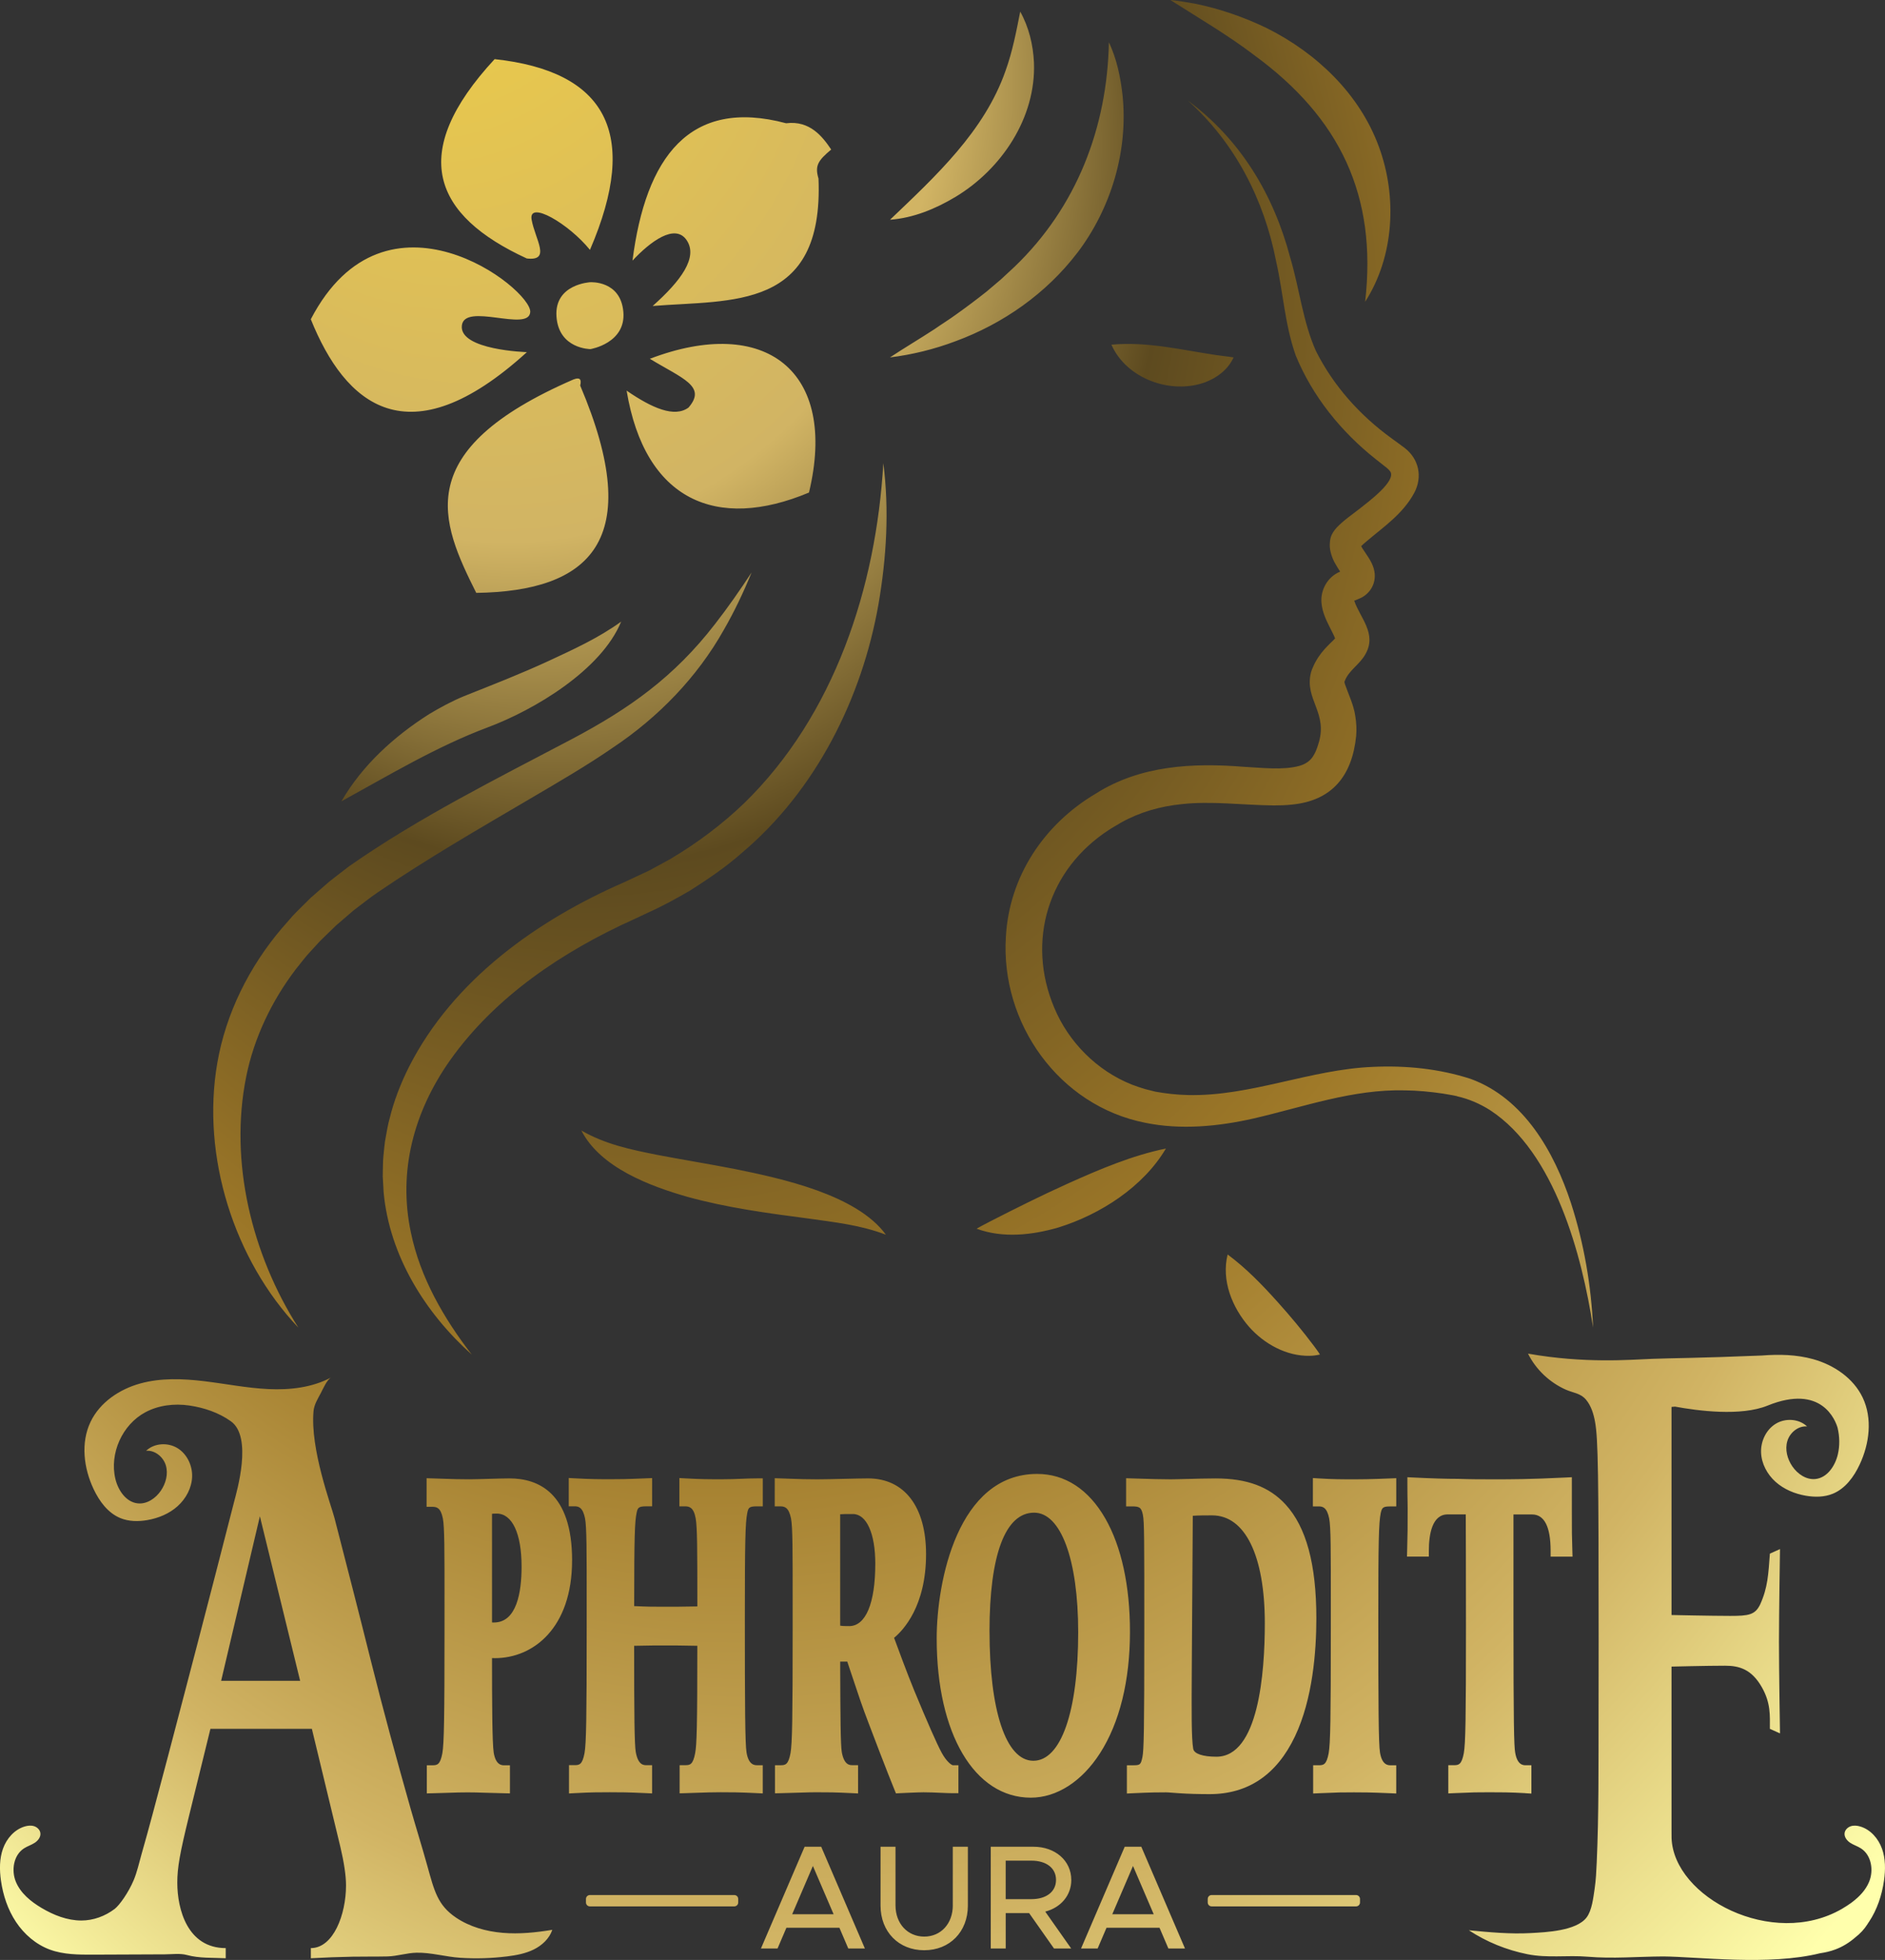 <?xml version="1.0" encoding="UTF-8"?>
<svg id="Layer_2" data-name="Layer 2" xmlns="http://www.w3.org/2000/svg" xmlns:xlink="http://www.w3.org/1999/xlink" viewBox="0 0 703.29 731.13">
  <rect x="0" y="0" width="703.29" height="731.13" fill="#333333" stroke="none"/>
  <defs>
    <style>
      .cls-1 {
        fill: url(#radial-gradient);
      }
    </style>
    <radialGradient id="radial-gradient" cx="351.64" cy="365.57" fx="112.94" fy="-86.51" r="511.23" gradientTransform="translate(0 -53.09) scale(1 1.15)" gradientUnits="userSpaceOnUse">
      <stop offset="0" stop-color="#fedb37"/>
      <stop offset=".32" stop-color="#d1b464"/>
      <stop offset=".43" stop-color="#5d4a1f"/>
      <stop offset=".61" stop-color="#9f7928"/>
      <stop offset=".79" stop-color="#d1b464"/>
      <stop offset=".94" stop-color="#ffffac"/>
    </radialGradient>
  </defs>
  <g id="Layer_1-2" data-name="Layer 1">
    <path class="cls-1" d="M355.49,710.76c0,6.79-4.42,11.65-10.66,11.65s-10.72-4.86-10.72-11.65v-21.87h-5.58v21.98c0,9.72,6.74,16.63,16.29,16.63s16.29-6.9,16.29-16.63v-21.98h-5.63v21.87ZM273.97,706.91h-53.89c-.81,0-1.46.65-1.46,1.46v1.31c0,.81.65,1.46,1.46,1.46h53.89c.81,0,1.46-.65,1.46-1.46v-1.31c0-.81-.65-1.46-1.46-1.46ZM300.2,688.89l-16.29,37.95h6.19l3.31-7.73h19.77l3.31,7.73h6.19l-16.29-37.95h-6.19ZM295.56,714.07l7.73-18.01,7.73,18.01h-15.47ZM399.69,701.26c0-7.24-6.08-12.37-14.08-12.37h-15.96v37.95h5.58v-13.2h8.73l9.28,13.2h6.41l-9.67-13.75c5.74-1.49,9.72-5.97,9.72-11.82ZM384.83,708.44h-9.61v-14.36h9.61c5.47,0,9.17,2.71,9.17,7.18s-3.7,7.18-9.17,7.18ZM505.95,706.91h-53.89c-.81,0-1.46.65-1.46,1.46v1.31c0,.81.65,1.46,1.46,1.46h53.89c.81,0,1.46-.65,1.46-1.46v-1.31c0-.81-.65-1.46-1.46-1.46ZM419.63,688.89l-16.29,37.95h6.19l3.31-7.73h19.77l3.31,7.73h6.19l-16.29-37.95h-6.19ZM414.99,714.07l7.73-18.01,7.73,18.01h-15.47ZM250.41,320.27c-1.71.94-6.49,3.54-8.2,4.47-2.95,1.41-6.22,2.92-9.19,4.3-32.66,14.22-63.92,36.49-80.41,68.91-3.09,6.14-5.66,12.73-7.27,19.41-.58,1.97-1.04,4.71-1.41,6.79-.44,2.01-.62,4.78-.86,6.87-.26,2.34-.18,5.39-.27,7.77.1,1.64.22,4.33.34,6.03,2.19,23.62,15.53,44.97,32.87,60.47-10.48-13.53-19.25-28.79-22.7-45.5-4.89-23.04,1.17-45.13,14.5-64.12,16.92-23.92,42.16-40.78,68.62-52.72,1.71-.77,4.27-1.99,6-2.81,4.85-2.17,10.46-5.26,15.06-7.95,6.7-4.28,13.37-8.76,19.31-14.05,27.6-23.25,44.82-57.69,50.97-92.79,2.99-17.36,4.04-35.09,1.8-52.57-2.67,46.32-18.26,94.07-51.98,126.9-8.25,7.89-17.41,14.76-27.22,20.6ZM256.19,89.6c4.33,6.39-2.13,15.16-12.68,24.54,29.43-2.38,63.89,1.81,61.87-47.53-1.44-4.85-.15-6.72,4.74-10.83-3.2-4.76-7.94-10.93-16.81-9.8-36.13-9.64-52.41,12.77-57.33,51.24,6.64-7.12,15.88-14.02,20.21-7.63ZM213.45,582.07c0-25.28-12.69-30.58-23.33-30.58-2,0-4.98.09-7.87.17-2.82.08-5.48.16-7.21.16-3.87,0-6.41-.09-9.63-.2-1.22-.04-2.54-.09-4.07-.13l-2.18-.07v10.67h2.12c1.68,0,3.14.33,3.95,4.32.63,3.24.63,11.79.62,32.45v8.17c0,33.73-.17,43.4-.81,47-.8,4.25-1.91,4.47-3.67,4.47h-2.12v10.49l2.17-.05c2.8-.07,4.75-.14,6.38-.19,2.34-.08,4.02-.14,6.67-.14,2.32,0,3.9.05,6.3.13,1.81.06,4.04.13,7.32.2l2.17.05v-10.48h-2.12c-.86,0-3.16,0-3.94-4.73-.56-3.66-.63-18.57-.63-35.27.41.02.79.03,1.08.03,14.33,0,28.79-11.27,28.79-36.45ZM183.57,605.23v-40.54c.52-.05,1.12-.08,1.74-.08,5.81,0,9.29,7.41,9.29,19.81,0,9.5-1.79,20.82-10.32,20.82-.25,0-.48,0-.71-.01ZM301.83,183.74c10.91-45.48-16.38-66.28-59.37-49.9,12.1,7.36,21.34,10.22,14.43,18.19-5.23,3.85-13.55.25-23.1-6.31,6.8,41.02,33.62,52.45,68.03,38.02ZM274.21,436.09c-9.88-1.94-19.67-3.49-29.27-5.34-9.82-1.97-19.12-3.9-28.04-9.04,7.08,13.82,25.52,20.73,39.6,24.75,14.66,4.06,29.96,6.1,44.81,8.05,10.02,1.42,19.58,2.4,29.22,6.07-10.89-14.98-39.1-21-56.32-24.5ZM449.69,142.58c4.42-1.68,8.51-4.71,10.55-9.26-2.51-.4-4.58-.57-6.56-.88-12.98-1.92-25.68-5.11-39.01-3.86,5.58,12.68,22.17,18.73,35.02,14ZM385.77,23.34c-.31-6.63-1.89-13.2-5.13-19.01-1.47,7.49-2.87,14.83-5.45,22.01-7.91,22.69-26.13,39.4-43.12,55.63,8.73-.65,16.99-4.06,24.45-8.54,17.18-10.35,30.06-29.57,29.25-50.09ZM509.32,112.59c10.87-16.93,12.04-39.21,5.1-57.97-7.24-19.67-23.29-34.88-41.72-44.1-8.42-4.07-17.34-7.17-26.48-9.08-3.19-.58-6.37-1.1-9.58-1.45,10.91,6.94,21.64,13.21,31.29,20.57,31.99,23.39,45.95,52.38,41.4,92.03ZM401.95,94.32c12.63-16.65,19.06-38.14,16.86-58.92-.76-6.74-2.17-13.48-5.08-19.62-.64,31.91-12.08,61.54-35.2,83.73-1.11,1.03-4.03,3.73-5.1,4.73-1.17.97-4.15,3.52-5.35,4.54-3.61,2.86-7.62,5.88-11.37,8.54-2.28,1.68-5.6,3.75-7.97,5.42-5.54,3.62-11.11,6.9-16.68,10.58,8.27-1,16.6-3.07,24.42-6.02,17.79-6.54,33.92-17.85,45.46-32.99ZM488.64,505.75c1.25,0,2.54-.18,3.83-.47-.71-1.17-1.46-2.11-2.16-3.09-4.33-5.78-8.92-11.27-13.72-16.61-5.65-6.28-11.55-12.41-18.56-17.62-2.41,9.64,1.68,19.8,8.04,27.04,5.63,6.33,13.9,10.93,22.57,10.76ZM368.93,455.89c-1.48.8-3,1.52-4.56,2.46,9.82,3.61,20.75,2.39,30.58-.48,15.62-4.87,31.6-15.13,40.05-29.43-12.68,2.6-24.78,7.77-36.42,12.99-10.01,4.51-19.84,9.42-29.65,14.45ZM442.76,551.7c-2.52.07-4.69.13-6.07.13-3.57,0-7.6-.12-12.25-.27l-4.29-.13v10.5h2.12c2.79,0,3.57.31,4.14,3.15.53,2.64.53,8.67.53,42.12,0,38.73-.17,45.73-.71,48.29-.62,2.92-.89,3.01-3.67,3.01h-2.12v10.54l2.22-.11c6.83-.33,9.68-.33,12.43-.33.48,0,1.22.06,2.24.14.72.06,1.59.12,2.61.19,3.47.23,7.19.34,11.36.34,14.36,0,25.08-7.26,31.87-21.58,6.58-13.87,7.96-31.59,7.96-44,0-20.17-3.76-34.06-11.49-42.48-6.09-6.62-14.37-9.71-26.07-9.71-3.43,0-7.35.11-10.8.21ZM471.9,605.52c0,18.59-2.35,49.79-18.05,49.79-5.1,0-8.33-1.1-8.66-2.94-.69-3.83-.63-14.1-.54-29.65l.38-57.29c2.27-.15,4.78-.15,7.22-.15,12.31,0,19.65,15.04,19.65,40.24ZM196.58,131.36s-25.16-.74-24.27-9.85c.87-8.91,24.98,2.55,25.52-5.1.61-8.66-53.82-51.14-81.87,2.68,12.79,31.76,36.29,52.59,80.62,12.27ZM505.72,551.83c-5.59,0-8.14,0-13.63-.33l-2.25-.14v10.57h2.12c1.54,0,3.11.35,3.95,4.48.63,3.24.63,11.82.62,32.56v8.22c0,33.99-.16,43.19-.81,46.83-.8,4.25-1.91,4.47-3.67,4.47h-2.12v10.54l2.22-.1c7.21-.33,8.67-.33,13-.33,3.31,0,6.17,0,13.57.33l2.21.1v-10.53h-2.12c-.86,0-3.16,0-3.94-4.76-.54-3.19-.63-18.07-.63-50.22,0-28.21.17-35.52.9-39.07.47-2.18.95-2.51,3.68-2.51h2.12v-10.53l-2.21.09c-7.97.33-11.37.33-13.01.33ZM410.39,654.05c7.33-11.42,11.2-27.1,11.2-45.35,0-17.14-3.18-31.74-9.19-42.24-6.23-10.89-15.03-16.64-25.45-16.64-29.64,0-37.47,40.16-37.47,61.39,0,35.52,14.11,59.38,35.11,59.38,9.65,0,19.05-6.03,25.8-16.55ZM369.18,608.53c0-28.54,5.91-44.26,16.64-44.26,9.99,0,16.45,17.51,16.45,44.6,0,29.57-6.41,47.95-16.73,47.95s-16.35-18.95-16.35-48.28ZM334.28,668.99l1.5-.08c.07,0,6.57-.33,8.75-.33s4.6.1,6.68.2c1.68.07,3.13.14,4.25.14h2.12v-8.32l.02-2.12h-2.12c-.47-.06-2.33-1.29-4.19-4.74-1.83-3.42-5.16-10.97-10.18-23.08-2.6-6.33-6.19-16.03-7.53-19.7,3.46-2.86,11.93-11.84,11.93-31.23,0-17.68-8.09-28.24-21.63-28.24-1.98,0-5.32.08-8.86.16-3.77.09-7.66.18-10.08.18-4.09,0-6.68-.09-9.96-.21-1.14-.04-2.35-.08-3.74-.13l-2.19-.07v10.5h2.12c1.54,0,3.11.35,3.95,4.48.63,3.24.63,11.82.62,32.56v8.22c0,33.99-.16,43.19-.81,46.83-.8,4.25-1.91,4.47-3.67,4.47h-2.12v10.48l2.17-.05c3.48-.08,5.79-.15,7.62-.22,2.16-.07,3.58-.12,5.43-.12,4.82,0,7.02,0,13.56.33l2.23.11v-10.55h-2.12c-.99,0-3.05,0-3.95-4.78-.48-2.72-.53-13.85-.6-30.69v-3.16s2.64,0,2.64,0l1.32,3.96c2.9,8.72,4.22,12.7,6.62,18.95,6.53,17.24,9.6,24.76,9.64,24.83l.57,1.39ZM316.82,606.58c-1.75,0-2.3,0-3.35-.16v-41.55c1.04-.09,2.09-.09,4.76-.09,5.07,0,8.34,7.25,8.34,18.48,0,14.83-3.56,23.33-9.76,23.33ZM543.68,408.97c4.37.97,8.49,2.76,12.32,5.19,24.06,15.76,34.23,53.98,38.38,81.06-.71-15.69-3.38-31.36-8.27-46.5-6.24-18.97-17.51-39.02-37.44-46.27-11.71-3.8-24.19-5.04-36.48-4.47-23.45.96-45.73,11.08-69.02,10.5-4.11-.09-8.16-.54-12.07-1.25-.84-.22-2.97-.74-3.84-.96-1.65-.48-3.37-1.08-4.97-1.68-13.04-5.2-23.59-15.81-28.98-28.73-10.44-24.9-2.23-51.57,20.41-66.27,1.06-.74,3.53-2.1,4.57-2.75,6.91-3.87,14.53-6.04,22.44-6.85,11.07-1.27,22.88.35,34.48.46,2.15,0,4.42-.06,6.58-.29,15.21-1.4,22.68-10.76,24.19-25.59.21-2.47.09-5.03-.33-7.5-.53-3.99-2.77-8.65-3.86-11.87-.17-.55-.19-.85-.19-.87,0,0,0,0,0,0,.01.01-.01.02,0,.03,0,0,0,0,0,0,0,0,0,0,0,0l.04-.11.18-.44c1.57-3.89,5.57-5.97,7.67-9.88,4.29-7.62-2.12-13.52-4.23-19.85.52-.22,1.11-.44,1.58-.64,4.58-1.74,7.07-6.41,5.74-11.21-.77-2.93-2.9-5.49-4.32-7.75-.18-.29-.31-.55-.41-.76.59-.58,1.26-1.13,1.92-1.71,6.4-5.45,13.68-10.29,17.91-18.21,3.13-5.92,1.71-12.6-3.6-16.7-1.41-1.09-3.43-2.49-4.88-3.58-11.79-8.54-21.68-19.55-28.23-32.59-4.85-10.84-6.12-23.11-9.55-34.68-6.21-23.59-18.49-44.1-38.26-58.76,17.68,15.81,28.52,37.11,32.97,60.05,2.62,11.56,3.24,23.6,7.31,35.08,6.24,15.21,16.93,28.44,29.78,38.61.85.7,2.68,2.1,3.54,2.8.7.49,1.61,1.33,2,1.94,2.1,3.57-8.24,11.23-11.35,13.7-2.88,2.27-6.02,4.35-8.67,7.12-1,1.1-1.9,2.37-2.3,3.89-.24.95-.28,1.73-.31,2.63-.03,2.34,1.02,5.22,2.06,6.96.67,1.22,1.31,2.17,1.83,2.97-4.77,1.92-7.48,6.99-6.96,11.81.32,3.37,1.77,6.34,3.17,9.13.63,1.27,1.44,2.73,1.89,3.98-.65.76-2.27,2.16-3.84,3.9-1.65,1.83-3.25,4.12-4.31,6.57-.17.41-.29.67-.49,1.15l-.12.35-.23.71c-2.59,10.18,6.68,15.06,2.65,26.99-.4,1.31-.93,2.73-1.64,3.89-1.13,2.04-3.02,3.31-5.25,3.95-6.11,1.72-14.09.73-20.91.37-18.89-1.51-38.51-.58-55.24,10.06-19.17,11.37-32.19,30.77-33.44,53.27-2.08,32.33,19.81,63.12,51.97,69.46,13.32,2.75,27.41,1.35,40.35-1.58,18.96-4.37,37.06-11,56.55-10.51,4.67.05,9.41.5,14.05,1.18,1.8.32,3.71.59,5.5,1.01ZM504.73,224.36s.02,0,.03-.01c-.05.04-.08.06-.1.06.03,0-.02,0,.06-.05ZM702.17,689.63c-1.35-3.78-4.27-7.16-8.12-8.29-1.14-.34-2.39-.47-3.52-.1-1.13.37-2.13,1.32-2.31,2.5-.22,1.49.86,2.88,2.12,3.7,1.26.82,2.74,1.26,4,2.08,3.89,2.52,4.79,8.16,3.02,12.45-1.26,3.06-3.58,5.5-6.24,7.52-.19.14-.37.29-.56.42-.9.65-1.83,1.25-2.77,1.81-.21.12-.41.25-.62.38-25.9,14.93-62.73-4.34-63.51-26.44-.02-1.07-.02-2.15-.02-3.26v-60.71s13.12-.33,19.97-.33c5.32,0,9.89,1.33,13.69,7.96,3.42,5.97,3.04,10.62,3.04,15.59l3.77,1.7s-.38-23.26-.38-34.21c0-10.28.38-34.54.38-34.54l-3.77,1.7c-.57,7.63-.76,12.61-3.61,18.91-1.9,3.98-4.37,4.31-11.22,4.31s-21.87-.33-21.87-.33v-77.62c.44-.04.86-.08,1.29-.12,8.56,1.58,24.57,3.68,34.56-.38,20.22-8.2,25.32,5.57,26.11,8.27.78,3.28.86,6.71.08,10-1.03,4.3-4.01,8.72-8.42,9.13-3.41.32-6.62-1.92-8.55-4.74-1.86-2.73-2.81-6.25-1.86-9.42.94-3.17,4.06-5.75,7.36-5.47-3.04-2.89-8.09-3.18-11.67-1-3.59,2.18-5.63,6.49-5.49,10.68.14,4.19,2.28,8.19,5.41,10.99,3.13,2.8,7.16,4.47,11.29,5.18,3.36.58,6.91.55,10.06-.74,4.66-1.91,7.87-6.29,10.01-10.85,3.68-7.81,4.85-17.25,1.13-25.04-3.46-7.25-10.74-12.16-18.48-14.31-6.19-1.72-12.68-1.86-19.11-1.36-24.69,1.01-33.38.95-40.75,1.24-8.8.34-25.29,1.79-46.51-1.94,2.95,5.94,8.06,10.75,14.11,13.44,2.77,1.23,5.46,1.28,7.52,3.72,1.95,2.32,2.86,5.4,3.39,8.33,1.14,6.3,1.33,19.57,1.33,81.28,0,9.56,0,19.11-.03,28.67-.04,18.07.12,36.2-.68,54.26-.15,3.32-.3,6.68-.79,9.97-.49,3.23-.98,8.02-3.01,10.67-3.85,5.02-15.16,5.5-20.86,5.81-7.69.42-15.38-.31-23.05-1.05,6.61,4.35,14.08,7.37,21.83,8.93,7.63,1.54,14.95.29,22.5.94,9.26.8,18.84-.05,28.19-.1,12.75.1,39.62,3.53,58.48-1.19,1.95-.28,3.86-.72,5.71-1.41,2.75-1.02,5.27-2.59,7.48-4.51,1.84-1.43,3.39-3.09,4.59-5.02.07-.11.13-.22.2-.34.1-.15.21-.29.31-.44,3.05-4.59,4.82-9.95,5.6-15.41.57-3.98.6-8.12-.75-11.91ZM220.3,105.27s-13.51.62-12.68,12.79c.82,12.17,12.68,12.17,12.68,12.17,0,0,13.3-2.17,12.27-13.92-1.03-11.75-12.27-11.03-12.27-11.03ZM569.11,668.92l2.25.14v-10.57h-2.12c-.86,0-3.16,0-3.94-4.78-.42-2.42-.63-10.55-.63-50.2v-38.57h6.93c4.6,0,6.93,4.58,6.93,13.62v2.12h8.18l-.07-2.19c-.19-5.66-.19-7.06-.19-14.83v-12.61l-2.22.11c-13.81.67-19.98.67-27.14.67-4.34,0-8.44,0-13.1-.17-4.43,0-9.57-.15-16.68-.5l-2.22-.11v2.22c0,3.47.04,5.52.07,7.01.02.9.03,1.62.03,2.36,0,8.03,0,8.51-.19,15.85l-.06,2.17h8.16v-2.12c0-6.21,1.22-13.62,7.02-13.62h6.75c.02,5.35.08,20.59.08,42.25,0,33.99-.16,43.19-.81,46.83-.8,4.25-1.91,4.47-3.67,4.47h-2.12v10.53l2.21-.1c7.4-.33,8.36-.33,13.01-.33,3.95,0,8.04,0,13.54.33ZM284.59,658.48h-2.12c-.86,0-3.16,0-3.94-4.76-.54-3.21-.63-17.43-.63-50.22,0-28.21.17-35.52.9-39.11.4-2.04.76-2.48,3.67-2.48h2.12v-10.43h-2.12c-2.11,0-3.88.07-5.75.15-2.13.09-4.33.18-7.35.18-5.05,0-7.58,0-13.65-.33l-2.24-.12v10.55h2.12c1.52,0,3.21.34,3.95,4.45.61,3.39.63,11.54.63,32.88-5.87.12-8.99.12-11.55.12-5.45,0-6.77,0-12.02-.24.01-26.34.22-31.41.9-34.74.4-2.01.78-2.48,3.67-2.48h2.12v-10.53l-2.21.09c-7.87.33-9.92.33-13.01.33-4.86,0-7.3,0-13.65-.33l-2.23-.12v10.55h2.12c1.54,0,3.11.35,3.95,4.48.63,3.24.63,11.82.62,32.55v8.23c0,33.99-.16,43.19-.81,46.83-.8,4.25-1.91,4.47-3.67,4.47h-2.12v10.56l2.24-.12c5.97-.33,8.91-.33,12.98-.33,3.76,0,6.73,0,13.56.33l2.22.11v-10.54h-2.12c-.99,0-3.05,0-3.95-4.8-.52-2.78-.62-14.06-.62-39.73,6.46-.13,7.88-.13,11.17-.13,3.99,0,5.7,0,12.4.13,0,30.56-.22,36.89-.81,40.06-.8,4.25-1.91,4.47-3.67,4.47h-2.12v10.5l2.18-.06c1.71-.05,3.16-.1,4.48-.15,3-.1,5.37-.19,8.56-.19,3.92,0,7.02,0,13.56.33l2.23.11v-10.55ZM214.06,141.51c-61.31,26.58-49.66,53.12-36.37,79.66,42.21-.62,63.48-19.24,38.78-77.35.64-2.62-.42-3.06-2.4-2.3ZM196.49,96.41c9.29,1.1,3.2-7.01,1.86-14.44-1.34-7.42,13.88,1.5,21.76,11.24,18.85-43.68,5.85-66.65-35.57-71.15-32.65,35.28-22.73,58.37,11.96,74.34ZM127.4,298.91c17.83-9.8,35.51-20.42,54.39-27.51,17.67-6.57,42.57-21.48,49.96-39.51-8.55,6.16-17.69,10.3-27.07,14.67-10.45,4.83-21.08,8.96-31.68,13.18-4.43,1.83-8.71,4.16-12.83,6.61-13.07,8.29-24.99,19.07-32.78,32.56ZM91.85,401.66c2.93-14.54,9.49-28.22,18.44-40.01,1.28-1.55,3.92-5.05,5.31-6.46.94-1.02,2.84-3.1,3.77-4.12,1.98-1.98,4.05-3.89,6.03-5.86,1.41-1.21,5.05-4.34,6.41-5.51,2.61-1.99,6.35-4.95,9.07-6.78,18.54-12.66,37.99-23.84,57.35-35.23,9.96-5.85,21.04-12.29,30.5-18.84,16.82-11.22,31.38-26.2,41.29-43.83,4-6.93,7.4-14.13,10.4-21.47-4.35,6.62-8.86,13.1-13.67,19.27-15.21,19.69-31.94,31.57-53.68,43.04-27.87,14.7-56.82,29.1-82.82,47.29-1.7,1.32-5.71,4.35-7.33,5.67-2.26,1.98-4.79,4.13-7.01,6.11-1.5,1.51-5.21,5.1-6.6,6.61-1.04,1.17-3.08,3.53-4.12,4.7-12.18,14.3-20.95,31.8-24.13,50.38-5.98,34.73,6.24,73.31,30.26,98.63-17.38-27.24-25.86-61.87-19.47-93.57ZM187.57,721.01c-6.17-.52-12.34-2.24-17.47-5.71-6.85-4.64-8.08-9.98-10.71-19.44-1.99-7.15-4.22-14.24-6.25-21.38-5.16-18.19-10.14-36.45-14.72-54.79-4.45-17.83-9.03-35.62-13.62-53.41-1.21-4.71-9.12-25.69-7.82-39.91.22-2.41,1.59-4.58,2.72-6.72.8-1.52,2.28-4.98,3.84-5.81-7.09,3.78-15.39,4.71-23.42,4.33-8.03-.38-15.94-1.98-23.92-2.94s-16.19-1.28-23.94.87-15.02,7.06-18.48,14.31c-3.72,7.79-2.55,17.23,1.13,25.04,2.15,4.56,5.35,8.94,10.01,10.85,3.15,1.29,6.7,1.32,10.06.74,4.14-.72,8.17-2.38,11.29-5.19s5.27-6.8,5.41-10.99c.14-4.19-1.91-8.5-5.49-10.68-3.59-2.18-8.63-1.89-11.67,1,3.3-.28,6.42,2.3,7.36,5.47.94,3.17,0,6.69-1.86,9.42-1.93,2.83-5.15,5.06-8.55,4.74-4.4-.42-7.39-4.83-8.42-9.13-2.27-9.51,2.57-20.26,11.2-24.87,4.94-2.64,10.78-3.32,16.32-2.52,5.54.8,11.05,2.65,15.6,5.91,8.18,5.86,2.14,26.27,1.17,30.04-4.68,18.28-9.39,36.55-14.16,54.81-1.03,3.95-2.06,7.9-3.1,11.86-2.5,9.56-5,19.12-7.52,28.68-1.86,7.06-3.73,14.12-5.63,21.17-1.34,4.96-2.69,9.92-4.11,14.86-.93,3.26-1.64,6.64-2.95,9.76-1.94,4.61-5.29,9.33-7.08,10.7-3.55,2.7-7.95,4.33-12.43,4.33-5.26,0-10.35-2.01-14.87-4.7-3.99-2.37-7.8-5.47-9.57-9.75-1.77-4.28-.87-9.93,3.02-12.45,1.26-.82,2.74-1.26,4-2.08,1.26-.82,2.35-2.21,2.12-3.7-.18-1.18-1.17-2.13-2.31-2.5-1.13-.37-2.38-.23-3.52.1-3.85,1.14-6.77,4.51-8.12,8.29-1.35,3.78-1.31,7.93-.75,11.91.78,5.45,2.55,10.82,5.6,15.41,3.05,4.59,7.42,8.37,12.58,10.3,5.17,1.92,10.82,1.92,16.34,1.9,5.8-.02,11.6-.05,17.41-.07,3.09-.01,6.17-.03,9.26-.04,2.62-.01,5.64-.45,8.19.25,4.64,1.28,9.68.96,14.48,1.21v-3.79c-14.26,0-18.07-14.45-18.07-24.4,0-5.64.95-10.95,4.37-24.88l7.99-32.51h37.85l10.65,44.12c1.33,5.64,2.09,10.62,2.09,14.26,0,10.95-4.75,23.41-13.12,23.41v3.79c5.19-.29,10.38-.48,15.57-.58,4.19-.08,8.39,0,12.58-.09.15,0,.3,0,.45-.01,3.67-.1,7.18-1.31,10.83-1.39,5.39-.12,10.86,1.54,16.26,1.89,5.84.38,11.72.21,17.53-.51,3.42-.43,6.87-1.06,9.96-2.59,3.09-1.53,5.81-4.07,6.91-7.33-6.11,1.01-12.32,1.65-18.49,1.13ZM82.51,626.99l14.45-61.37,15.02,61.37h-29.48Z"/>
  </g>
</svg>